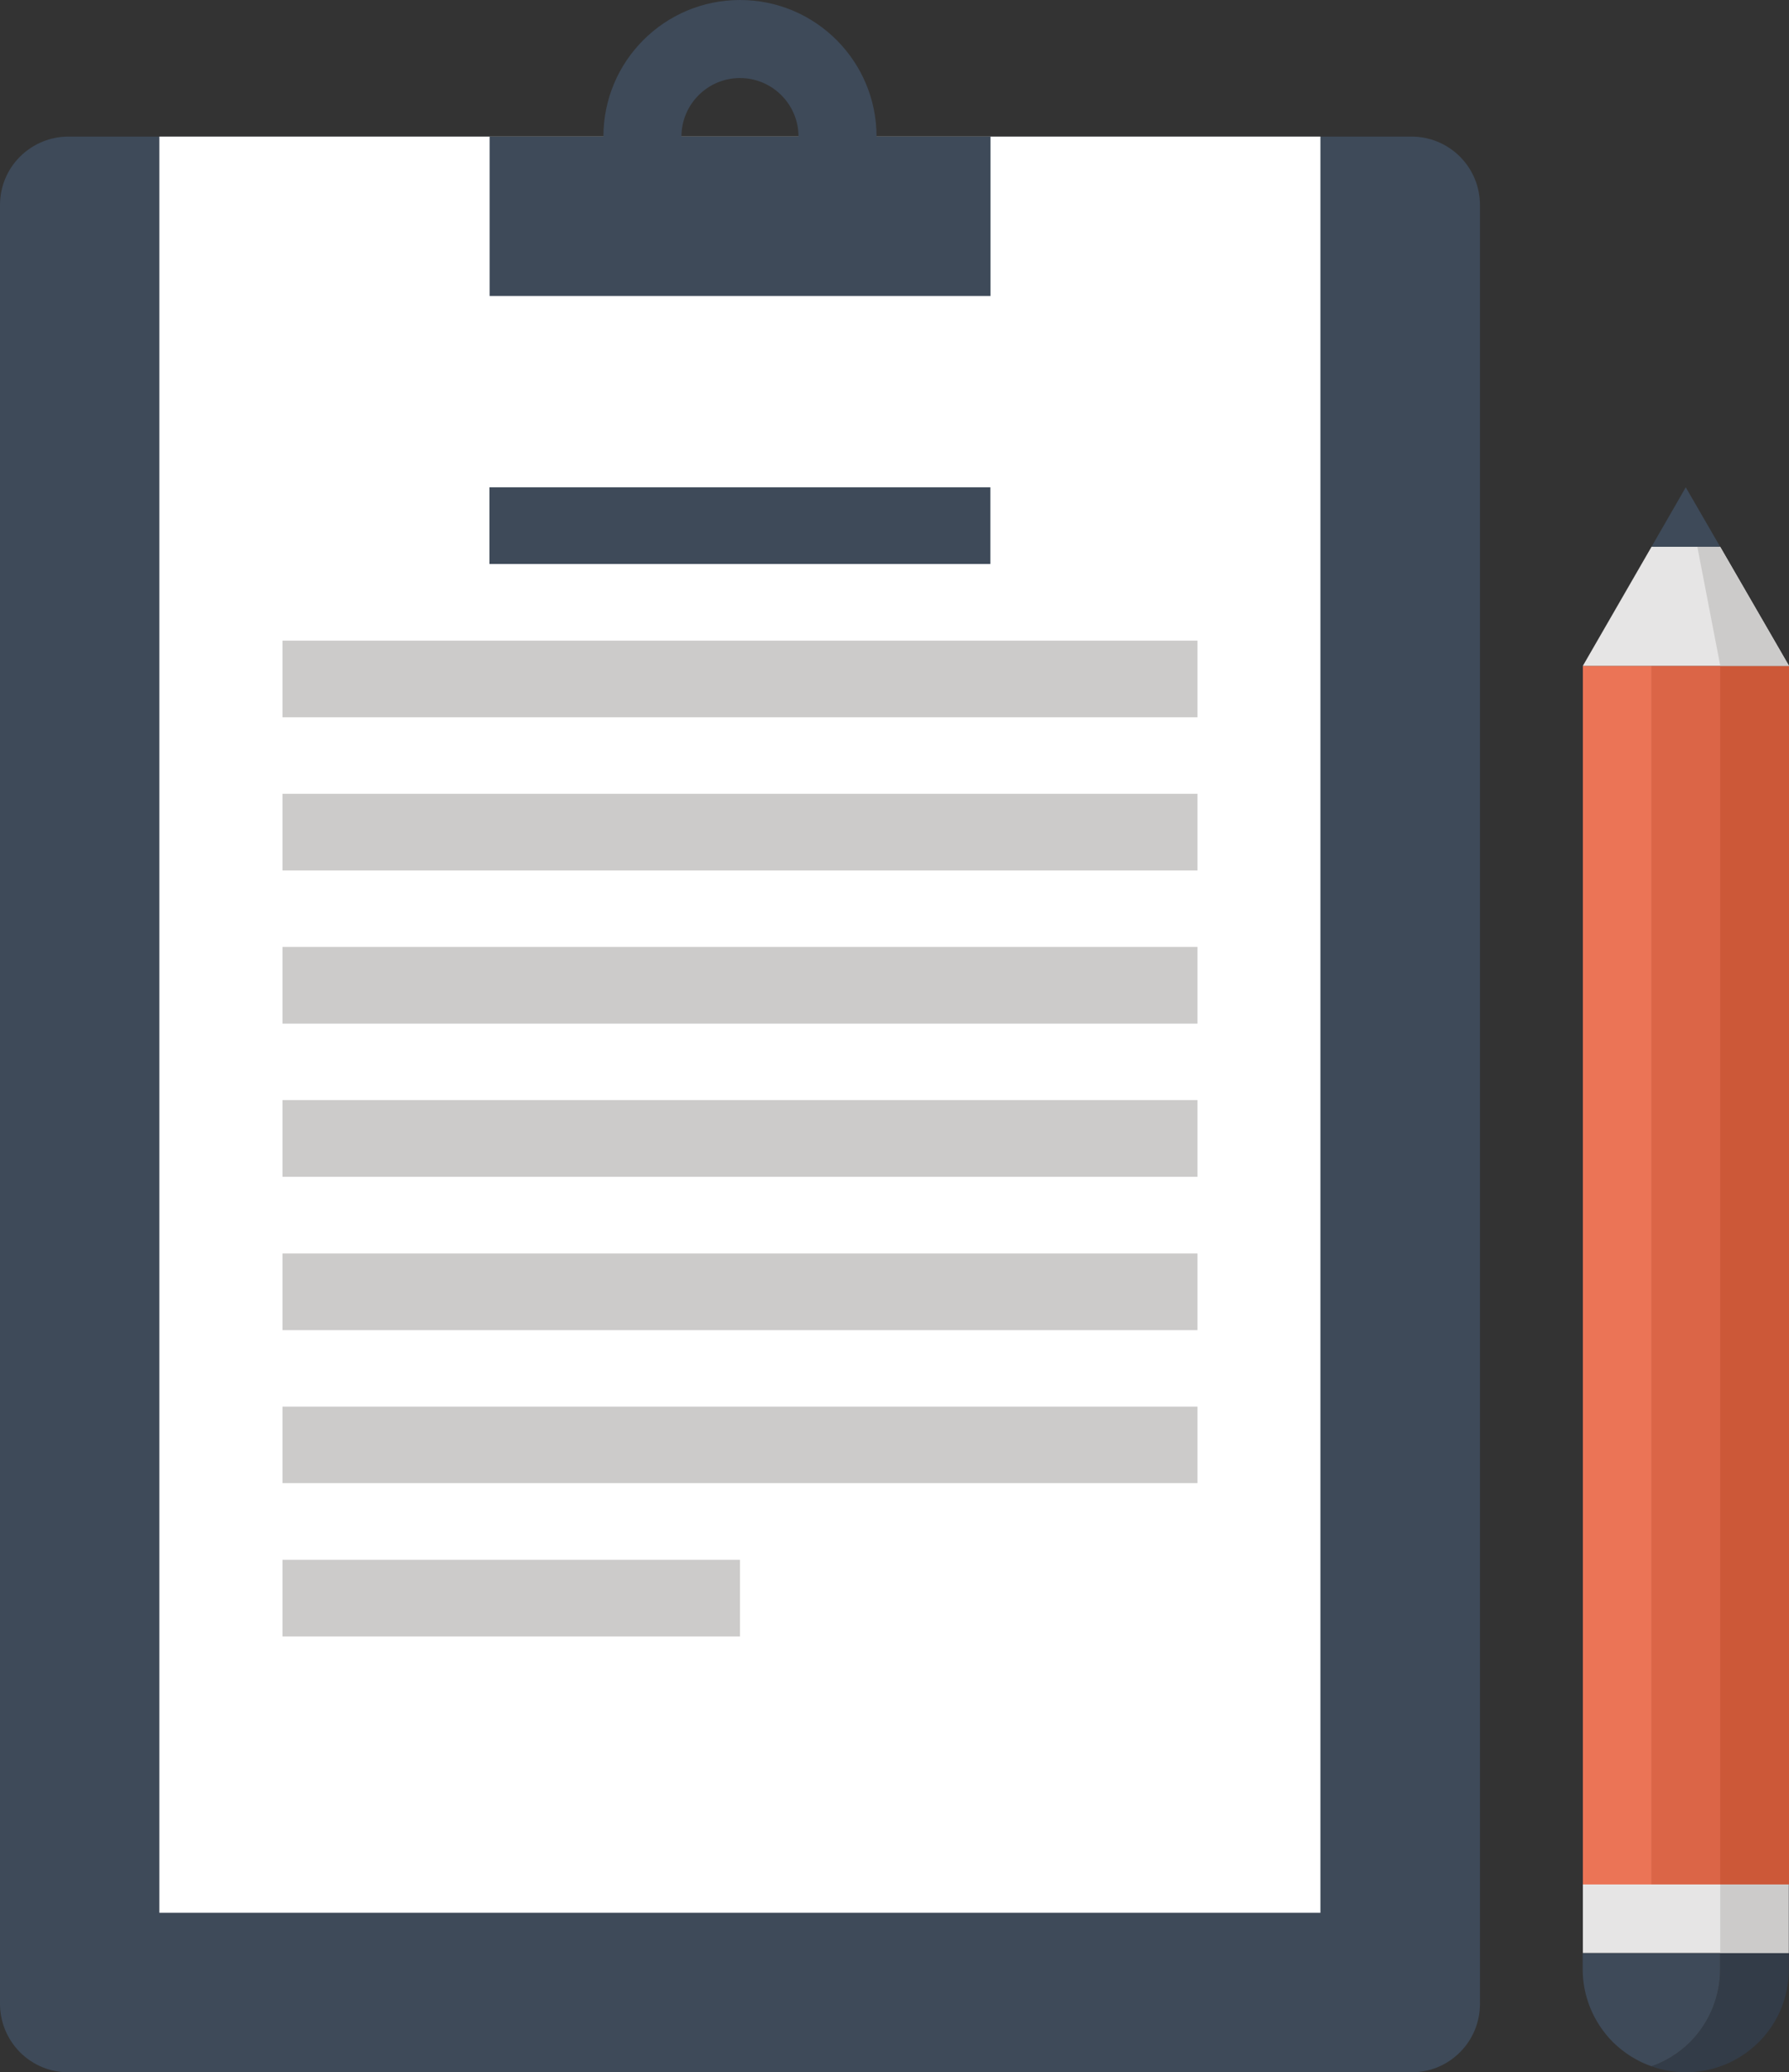 <?xml version="1.0" encoding="UTF-8"?>
<svg id="_レイヤー_1" data-name="レイヤー 1" xmlns="http://www.w3.org/2000/svg" viewBox="0 0 103.62 120">
  <rect x="0" y="0" width="103.62" height="120" fill="#333333" stroke="none"/>
  <defs>
    <style>
      .cls-1 {
        fill: #fff;
      }

      .cls-2 {
        fill: #3e4a59;
      }

      .cls-3 {
        fill: #e6e5e5;
      }

      .cls-4 {
        fill: #cccbca;
      }

      .cls-5 {
        fill: #db6547;
      }

      .cls-6 {
        fill: #333c48;
      }

      .cls-7 {
        fill: #eb7456;
      }

      .cls-8 {
        fill: #cc5838;
      }
    </style>
  </defs>
  <g>
    <rect class="cls-7" x="91.68" y="38.56" width="3.98" height="70.58"/>
    <rect class="cls-5" x="95.66" y="38.56" width="3.98" height="70.58"/>
    <rect class="cls-8" x="99.64" y="38.56" width="3.98" height="70.58"/>
    <polygon class="cls-3" points="103.62 38.56 99.63 31.66 95.66 31.66 91.68 38.56 103.62 38.56"/>
    <polygon class="cls-4" points="103.62 38.56 99.64 38.56 98.31 31.66 99.63 31.66 103.62 38.56"/>
    <polygon class="cls-2" points="99.63 31.66 97.64 28.22 95.66 31.66 99.63 31.66"/>
    <rect class="cls-4" x="99.63" y="109.13" width="3.98" height="3.98"/>
    <rect class="cls-3" x="91.68" y="109.13" width="7.96" height="3.97"/>
    <path class="cls-6" d="m103.61,114.04v-.93h-3.98v.93c0,1.52-.58,3.05-1.74,4.22-.66.65-1.42,1.12-2.24,1.4.64.23,1.31.35,1.99.35,1.53,0,3.05-.58,4.23-1.75,1.17-1.16,1.74-2.7,1.74-4.22Z"/>
    <path class="cls-2" d="m99.63,114.04v-.93h-7.96v.93c0,1.52.59,3.05,1.75,4.22.65.64,1.41,1.11,2.23,1.4.82-.28,1.58-.75,2.24-1.4,1.16-1.17,1.74-2.7,1.74-4.22Z"/>
  </g>
  <g>
    <path class="cls-2" d="m3.96,7.91c-1.01,0-2.02.39-2.8,1.16-.77.77-1.16,1.78-1.16,2.8v104.18c0,1.01.39,2.02,1.16,2.8.77.77,1.78,1.16,2.8,1.16h77.8c1.01,0,2.02-.38,2.8-1.16.77-.77,1.16-1.78,1.16-2.8V11.87c0-1.01-.39-2.03-1.16-2.8-.77-.77-1.79-1.16-2.8-1.16H3.96Z"/>
    <rect class="cls-1" x="9.23" y="7.91" width="67.25" height="102.86"/>
    <g>
      <rect class="cls-4" x="16.36" y="45.97" width="53" height="4.44"/>
      <rect class="cls-4" x="16.36" y="54.84" width="53" height="4.44"/>
      <rect class="cls-4" x="16.36" y="63.71" width="53" height="4.44"/>
      <rect class="cls-4" x="16.36" y="72.59" width="53" height="4.44"/>
      <rect class="cls-4" x="16.36" y="81.46" width="53" height="4.43"/>
      <rect class="cls-4" x="16.36" y="90.33" width="26.5" height="4.44"/>
      <rect class="cls-2" x="28.35" y="28.22" width="29.01" height="4.44"/>
      <rect class="cls-4" x="16.36" y="37.1" width="53" height="4.44"/>
    </g>
    <path class="cls-2" d="m50.77,7.91c0-4.37-3.54-7.91-7.91-7.91s-7.91,3.54-7.91,7.91h-6.59v9.23h29.01V7.91h-6.59Zm-11.3,0c0-1.87,1.52-3.39,3.39-3.39s3.39,1.52,3.39,3.39h-6.78Z"/>
  </g>
</svg>